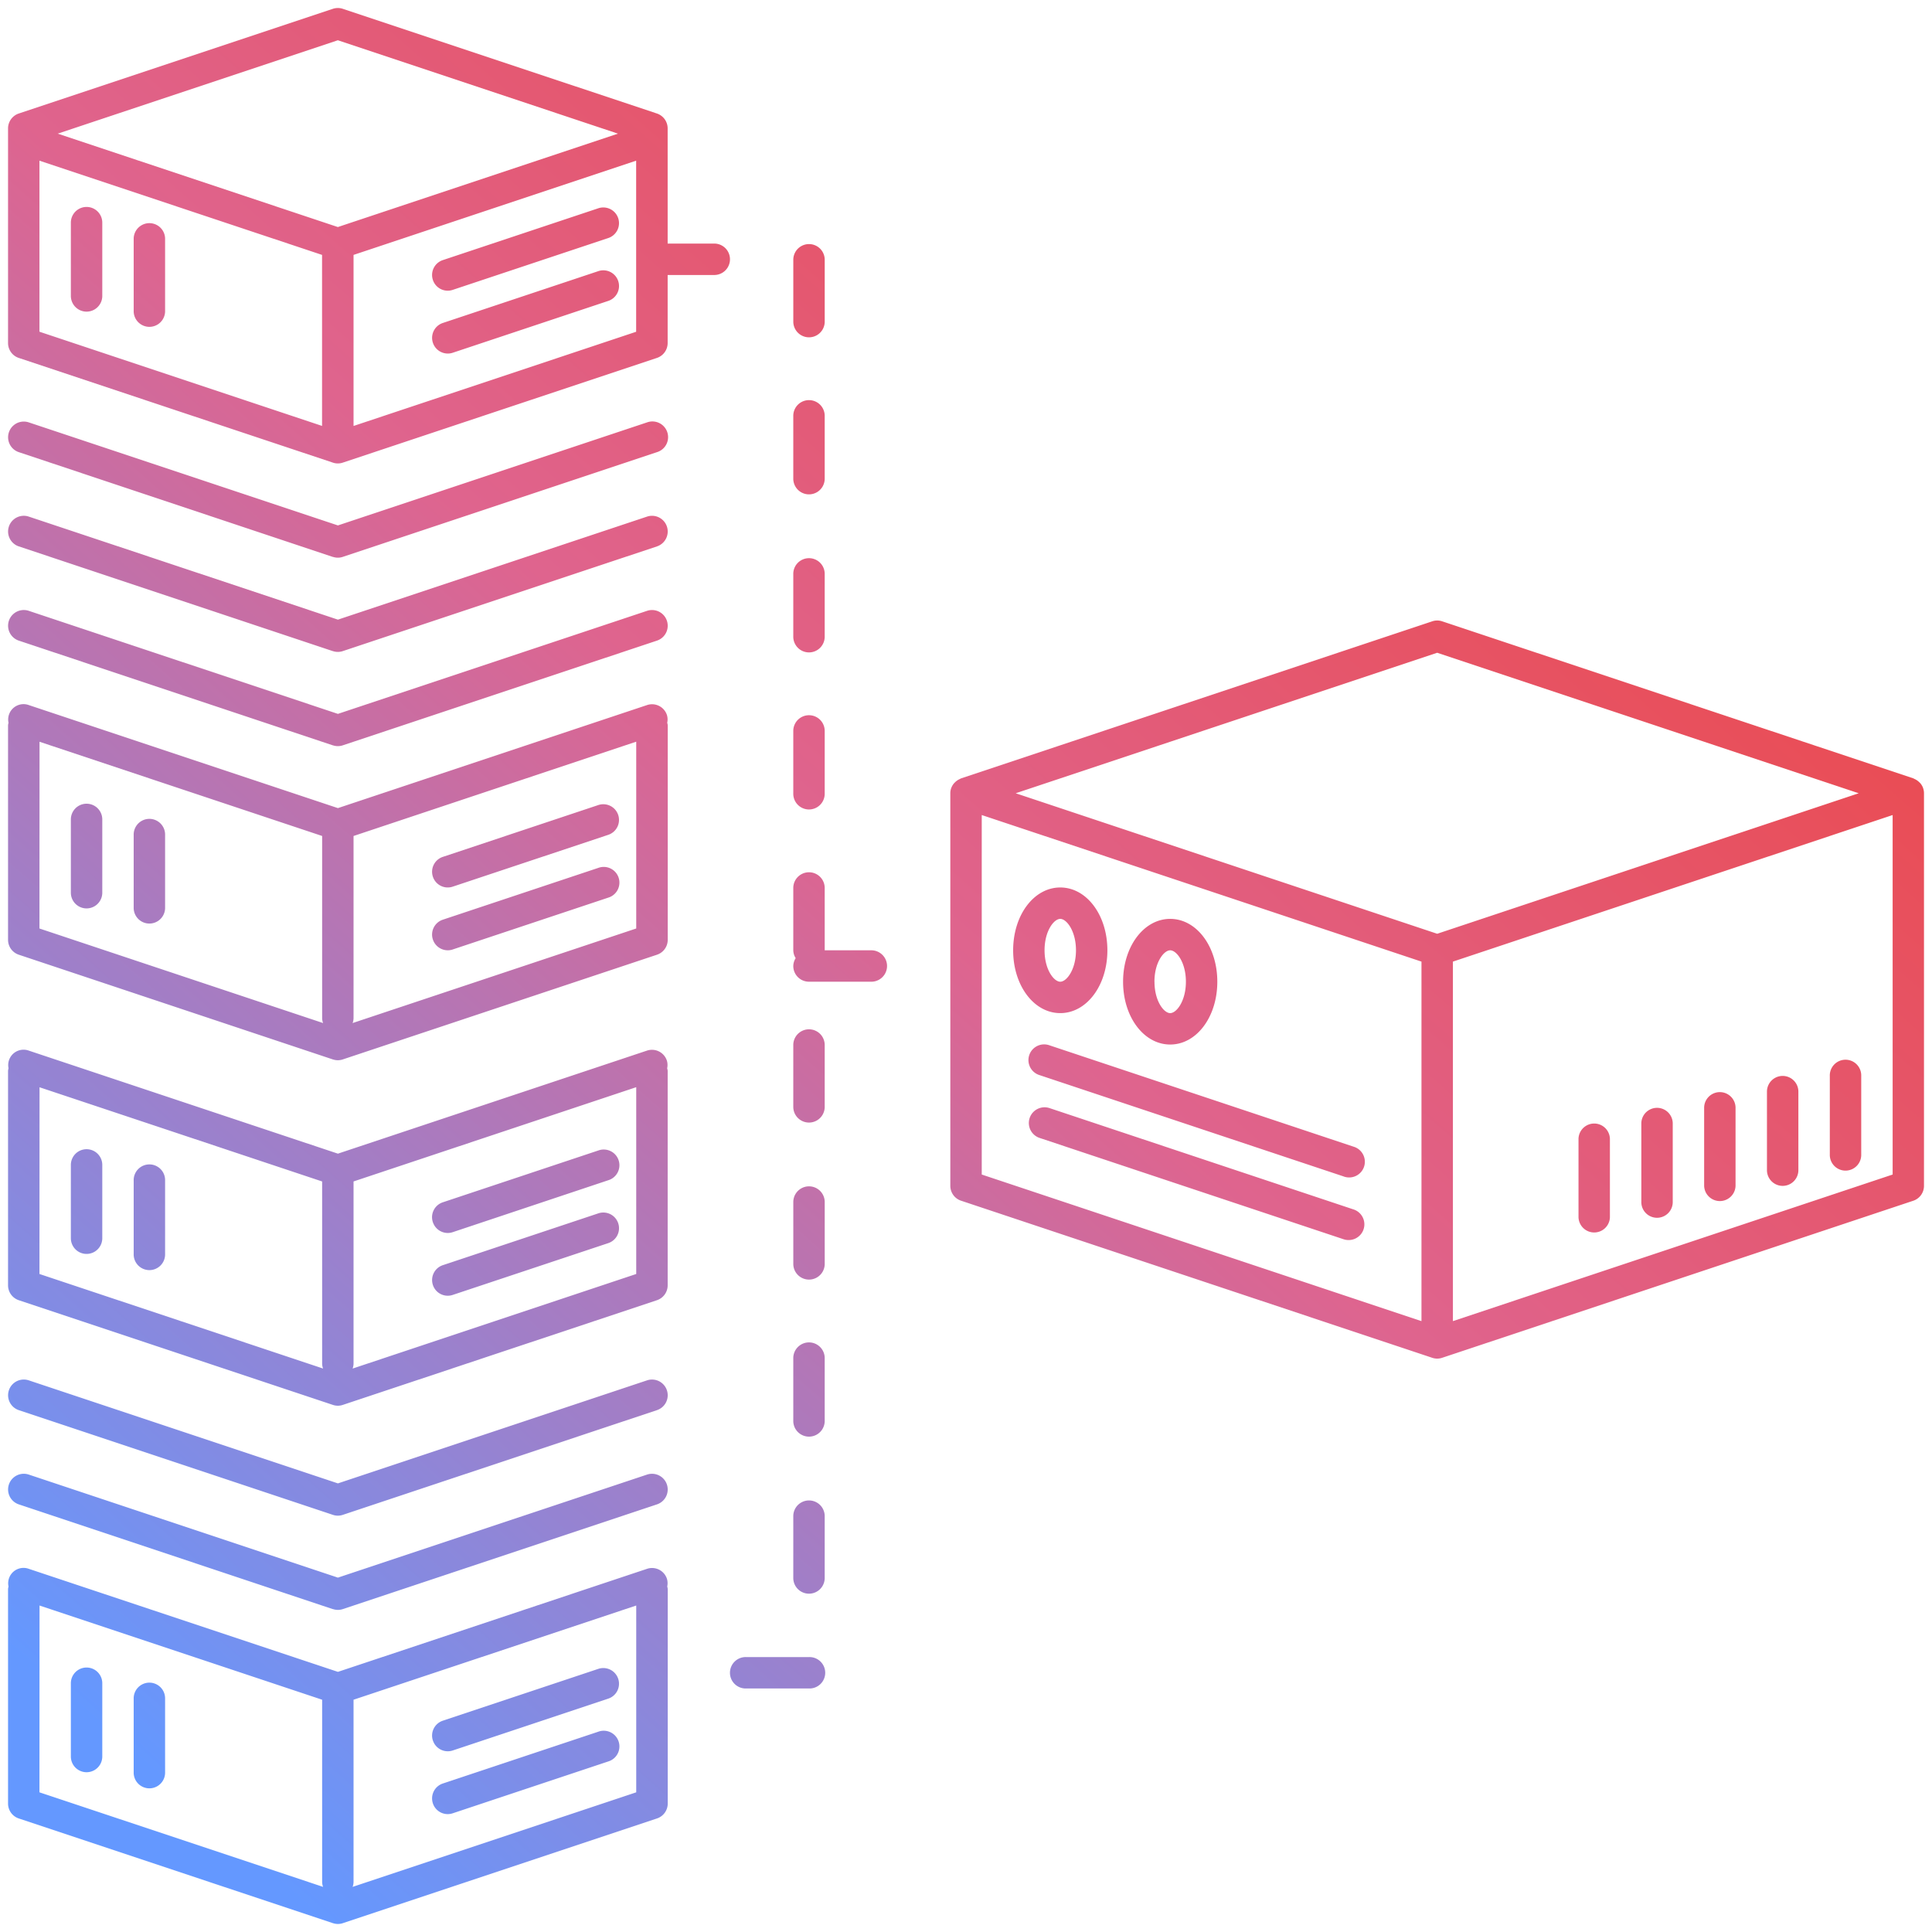<svg xmlns="http://www.w3.org/2000/svg" xmlns:xlink="http://www.w3.org/1999/xlink" width="121.004" height="121.002" viewBox="0 0 121.004 121.002">
  <defs>
    <linearGradient id="linear-gradient" x1="0.828" y1="0.137" x2="0.117" y2="0.945" gradientUnits="objectBoundingBox">
      <stop offset="0" stop-color="#ec4747"/>
      <stop offset="0.448" stop-color="#df648e"/>
      <stop offset="1" stop-color="#6498ff"/>
    </linearGradient>
  </defs>
  <path id="Union_23" data-name="Union 23" d="M20.345,119.949.673,113.391A.983.983,0,0,1,0,112.459V99.016a1.1,1.1,0,0,1,.03-.152A.962.962,0,0,1,1.3,97.756l19.36,6.453,19.36-6.453a.981.981,0,0,1,1.246.621.96.96,0,0,1,.019.487.817.817,0,0,1,.032.152v13.442a.983.983,0,0,1-.672.932l-19.674,6.558a.966.966,0,0,1-.621,0Zm1.294-13.995v11.422a1,1,0,0,1-.058.3l17.763-5.922v-11.7Zm-19.672,5.8,17.764,5.922a.945.945,0,0,1-.059-.3V105.954l-17.7-5.9Zm24.642.692a.982.982,0,0,1,.621-1.244l9.738-3.245a.983.983,0,1,1,.622,1.864l-9.739,3.246a.979.979,0,0,1-1.243-.621Zm-18.74-1.951V105.9a.984.984,0,1,1,1.967,0v4.589a.984.984,0,1,1-1.967,0Zm-3.935-.984v-4.589a.984.984,0,0,1,1.968,0v4.589a.984.984,0,0,1-1.968,0Zm22.675-1a.981.981,0,0,1,.621-1.243l9.738-3.246a.983.983,0,1,1,.622,1.865l-9.739,3.246a1,1,0,0,1-.311.05A.982.982,0,0,1,26.609,108.507Zm19.621-3.261a.984.984,0,1,1,0-1.967h3.935a.984.984,0,1,1,0,1.967Zm-25.885-4.969L.673,93.719A.983.983,0,1,1,1.3,91.854l19.36,6.453,19.361-6.453a.983.983,0,1,1,.623,1.865l-19.672,6.558a.987.987,0,0,1-.623,0ZM49.181,98.36V94.426a.984.984,0,0,1,1.967,0V98.36a.984.984,0,0,1-1.967,0ZM20.345,94.375.673,87.817A.983.983,0,1,1,1.3,85.952l19.36,6.453,19.361-6.453a.983.983,0,1,1,.623,1.865L20.968,94.375a.971.971,0,0,1-.623,0Zm28.836-5.851V84.59a.984.984,0,1,1,1.967,0v3.934a.984.984,0,0,1-1.967,0ZM20.345,87.489.673,80.932A.983.983,0,0,1,0,80V66.558A1.09,1.09,0,0,1,.03,66.4.962.962,0,0,1,1.3,65.3l19.36,6.453L40.016,65.3a.983.983,0,0,1,1.246.621.96.96,0,0,1,.019.487.811.811,0,0,1,.032.153V80a.983.983,0,0,1-.672.932L20.966,87.489a.966.966,0,0,1-.621,0Zm1.294-13.995V84.918a1,1,0,0,1-.058.295L39.344,79.29v-11.7ZM1.967,79.29l17.764,5.922a.944.944,0,0,1-.059-.295V73.495l-17.7-5.9ZM89.2,84.539,59.689,74.7a.981.981,0,0,1-.673-.933V49.181a.976.976,0,0,1,.05-.31v0l.005-.009a.972.972,0,0,1,.168-.294,1.033,1.033,0,0,1,.081-.083.99.99,0,0,1,.181-.139,1.025,1.025,0,0,1,.116-.06.759.759,0,0,1,.071-.036L89.2,38.412a.97.97,0,0,1,.621,0l29.509,9.836c.027.009.046.026.071.036a1.2,1.2,0,0,1,.116.06.959.959,0,0,1,.18.14,1.01,1.01,0,0,1,.081.081.977.977,0,0,1,.169.3l0,.007v0a.952.952,0,0,1,.051.31V73.77a.982.982,0,0,1-.673.933L89.819,84.539a.966.966,0,0,1-.621,0Zm1.294-24.814V82.242l27.541-9.181V50.545ZM60.984,73.061l27.541,9.181V59.725l-27.541-9.18Zm2.126-23.88,26.4,8.8,26.4-8.8-26.4-8.8Zm-36.5,30.8a.981.981,0,0,1,.621-1.243l9.738-3.246a.983.983,0,1,1,.622,1.865L27.852,80.6a.979.979,0,0,1-1.243-.621Zm22.572-1.294V74.753a.984.984,0,0,1,1.967,0v3.935a.984.984,0,0,1-1.967,0ZM7.869,78.032v-4.59a.984.984,0,1,1,1.967,0v4.59a.984.984,0,1,1-1.967,0Zm-3.935-.983v-4.59a.984.984,0,0,1,1.968,0v4.59a.984.984,0,0,1-1.968,0Zm79.719.067L64.607,70.768A.983.983,0,1,1,65.23,68.9l19.045,6.348a.983.983,0,0,1-.311,1.916A.958.958,0,0,1,83.653,77.116ZM98.36,75.738V70.819a.984.984,0,0,1,1.967,0v4.918a.984.984,0,0,1-1.967,0Zm-71.752.311A.982.982,0,0,1,27.23,74.8l9.738-3.245a.983.983,0,1,1,.622,1.864L27.852,76.67a.973.973,0,0,1-.311.051A.983.983,0,0,1,26.609,76.049Zm75.687-1.3V69.836a.984.984,0,0,1,1.967,0v4.918a.984.984,0,1,1-1.967,0Zm3.934-.984V68.852a.984.984,0,0,1,1.967,0V73.77a.984.984,0,0,1-1.967,0Zm3.934-.984V67.869a.984.984,0,0,1,1.968,0v4.918a.984.984,0,0,1-1.968,0Zm-26.51.4L64.607,66.835a.984.984,0,1,1,.623-1.866l19.045,6.348a.984.984,0,1,1-.622,1.866ZM114.1,71.8V66.885a.984.984,0,1,1,1.967,0V71.8a.984.984,0,1,1-1.967,0ZM49.181,68.852V64.918a.984.984,0,0,1,1.967,0v3.935a.984.984,0,0,1-1.967,0Zm-28.836-3L.673,59.293A.983.983,0,0,1,0,58.361V44.918a1.1,1.1,0,0,1,.03-.152A.962.962,0,0,1,1.3,43.658l19.36,6.453,19.36-6.453a.981.981,0,0,1,1.246.621.959.959,0,0,1,.019.487.817.817,0,0,1,.032.152V58.361a.984.984,0,0,1-.672.932L20.966,65.851a.982.982,0,0,1-.621,0Zm1.294-13.995V63.278a.986.986,0,0,1-.058.295l17.763-5.922v-11.7ZM1.967,57.651l17.764,5.922a.934.934,0,0,1-.059-.295V51.856l-17.7-5.9Zm67.869,3.333c0-2.206,1.3-3.935,2.951-3.935s2.951,1.729,2.951,3.935-1.3,3.934-2.951,3.934S69.836,63.19,69.836,60.984Zm1.967,0c0,1.2.582,1.967.984,1.967s.984-.766.984-1.967-.582-1.967-.984-1.967S71.8,59.782,71.8,60.984Zm-8.852-1.967c0-2.207,1.3-3.935,2.951-3.935s2.951,1.728,2.951,3.935-1.3,3.934-2.951,3.934S62.951,61.223,62.951,59.016Zm1.967,0c0,1.2.582,1.967.984,1.967s.984-.767.984-1.967-.582-1.968-.984-1.968S64.918,57.815,64.918,59.016ZM50.164,60.984A.982.982,0,0,1,49.181,60a.961.961,0,0,1,.15-.492.958.958,0,0,1-.15-.491V55.082a.984.984,0,0,1,1.967,0v3.935H54.1a.984.984,0,0,1,0,1.967Zm-23.555-2.64A.982.982,0,0,1,27.23,57.1l9.738-3.245a.983.983,0,1,1,.622,1.864l-9.739,3.246a.973.973,0,0,1-.311.051A.983.983,0,0,1,26.609,58.344ZM7.869,56.393V51.8a.984.984,0,1,1,1.967,0v4.589a.984.984,0,0,1-1.967,0Zm-3.935-.984V50.82a.984.984,0,0,1,1.968,0v4.589a.984.984,0,0,1-1.968,0Zm22.675-1a.981.981,0,0,1,.621-1.243l9.738-3.246a.983.983,0,1,1,.622,1.865L27.852,55.03a.979.979,0,0,1-1.243-.621Zm22.572-5.228V45.246a.984.984,0,0,1,1.967,0v3.935a.984.984,0,1,1-1.967,0Zm-28.836-3L.673,39.621A.983.983,0,1,1,1.3,37.756l19.36,6.453,19.361-6.453a.983.983,0,1,1,.623,1.865L20.968,46.178a.971.971,0,0,1-.623,0Zm28.836-6.834V35.41a.984.984,0,0,1,1.967,0v3.934a.984.984,0,1,1-1.967,0Zm-28.836.933L.673,33.719A.983.983,0,1,1,1.3,31.854l19.36,6.453,19.361-6.453a.983.983,0,1,1,.623,1.865L20.968,40.277a.971.971,0,0,1-.623,0Zm0-5.9L.673,27.817A.983.983,0,1,1,1.3,25.953l19.36,6.453,19.361-6.453a.983.983,0,1,1,.623,1.864L20.968,34.375a.971.971,0,0,1-.623,0Zm28.836-4.867V25.574a.984.984,0,1,1,1.967,0v3.934a.984.984,0,0,1-1.967,0ZM20.345,28.473.673,21.916A.983.983,0,0,1,0,20.983V7.541a.984.984,0,0,1,.673-.934L20.345.05a.982.982,0,0,1,.621,0L40.639,6.607a.984.984,0,0,1,.673.934v7.213h2.951a.984.984,0,0,1,0,1.967H41.312v4.262a.983.983,0,0,1-.673.933L20.966,28.473a.966.966,0,0,1-.621,0Zm1.294-13.01V26.177l17.7-5.9V9.561ZM1.967,20.274l17.7,5.9V15.463l-17.7-5.9ZM3.11,7.869l17.546,5.849L38.2,7.869,20.655,2.019Zm23.5,13.1a.981.981,0,0,1,.621-1.243l9.738-3.246a.983.983,0,1,1,.622,1.865l-9.739,3.246a.972.972,0,0,1-.311.05A.982.982,0,0,1,26.609,20.966Zm22.572-1.294V15.738a.984.984,0,0,1,1.967,0v3.934a.984.984,0,0,1-1.967,0ZM7.869,19.016V14.427a.984.984,0,0,1,1.967,0v4.589a.984.984,0,0,1-1.967,0Zm-3.935-.984V13.443a.984.984,0,1,1,1.968,0v4.589a.984.984,0,0,1-1.968,0Zm22.675-1a.981.981,0,0,1,.621-1.243l9.738-3.246a.983.983,0,1,1,.622,1.865l-9.739,3.245a.979.979,0,0,1-1.243-.621Z" transform="translate(0.504 0.502)" stroke="rgba(0,0,0,0)" stroke-miterlimit="10" stroke-width="1" fill="url(#linear-gradient)"/>
</svg>
